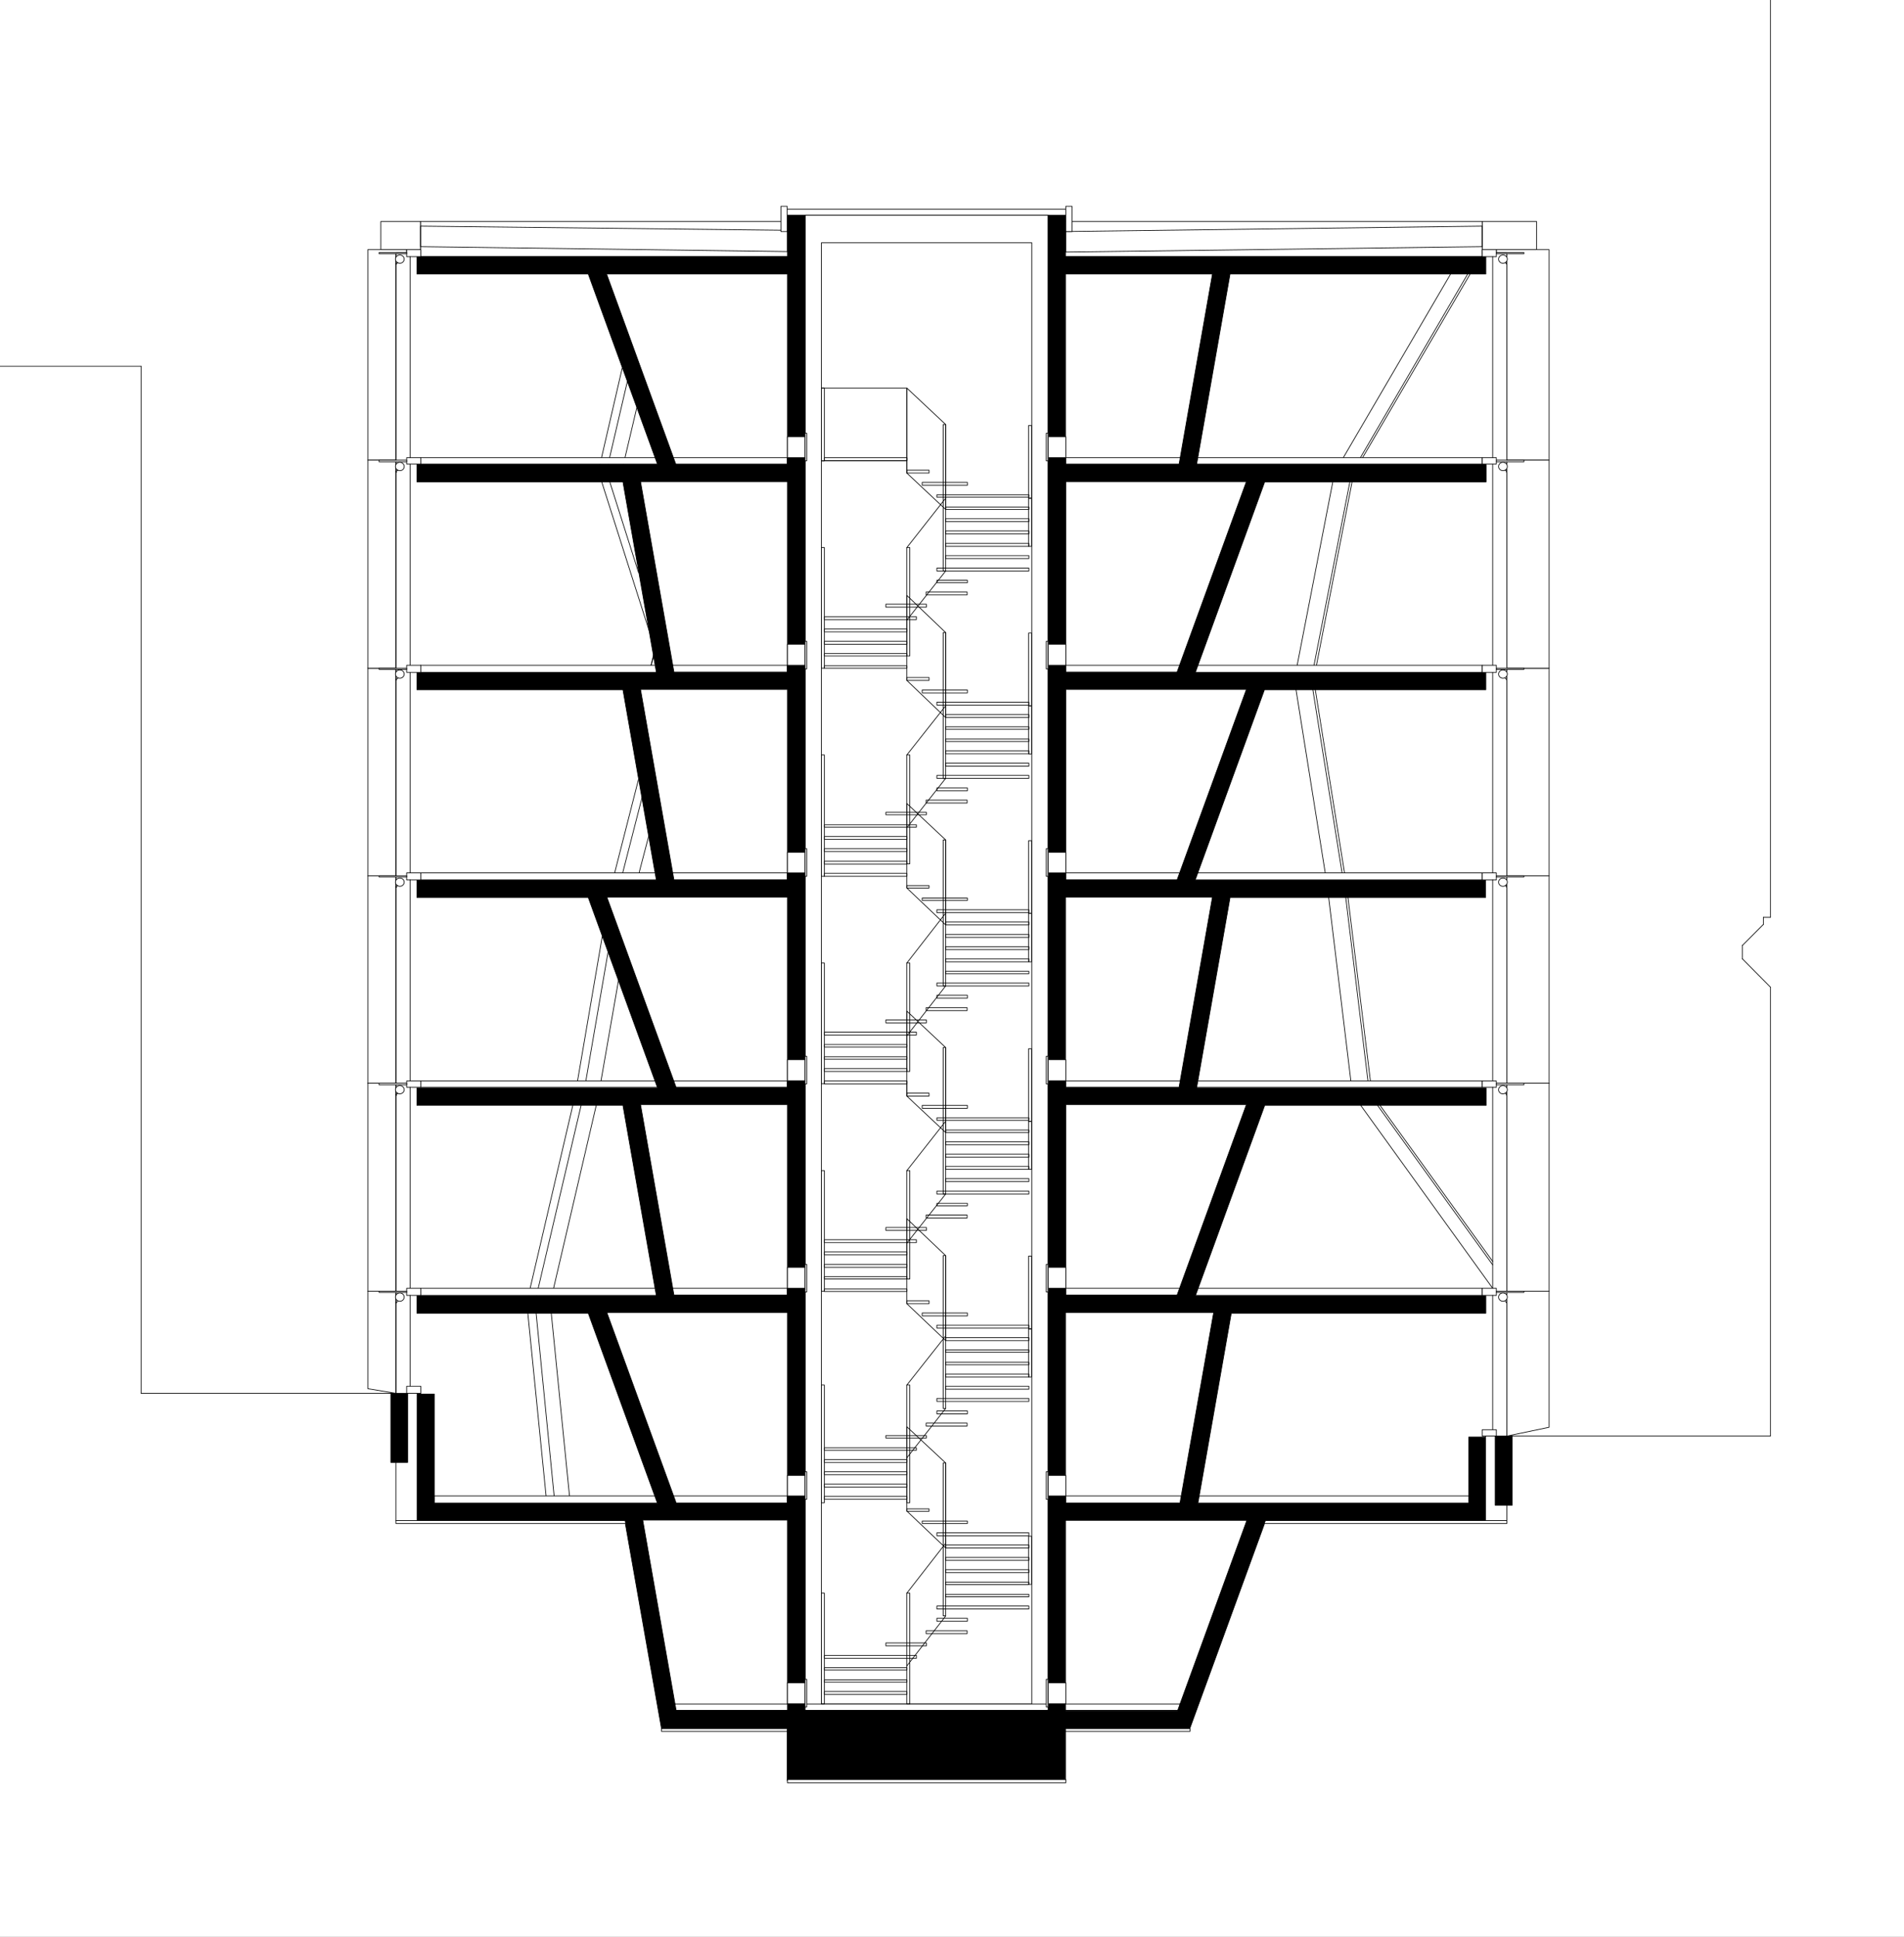 <?xml version="1.0" encoding="utf-8"?>
<!-- Generator: Adobe Illustrator 22.0.1, SVG Export Plug-In . SVG Version: 6.00 Build 0)  -->
<svg version="1.1" xmlns="http://www.w3.org/2000/svg" xmlns:xlink="http://www.w3.org/1999/xlink" x="0px" y="0px"
	 viewBox="0 0 780 793" style="enable-background:new 0 0 780 793;" xml:space="preserve">
<rect x="0" y="0" width="780" height="793" fill="#808080" stroke="none"/>
<style type="text/css">
	.st0{fill:#FFFFFF;stroke:#000000;stroke-miterlimit:10;}
	.st1{clip-path:url(#SVGID_2_);}
	.st2{clip-path:url(#SVGID_4_);}
	.st3{clip-path:url(#SVGID_6_);fill-rule:evenodd;clip-rule:evenodd;fill:#FFFFFF;}
	
		.st4{clip-path:url(#SVGID_6_);fill:none;stroke:#000000;stroke-width:0.288;stroke-linecap:round;stroke-linejoin:round;stroke-miterlimit:10;}
	.st5{clip-path:url(#SVGID_6_);fill-rule:evenodd;clip-rule:evenodd;}
</style>
<g id="Layer_2">
	<rect x="-92" y="-27" class="st0" width="908" height="837"/>
</g>
<g id="Layer_1">
	<g>
		<defs>
			<rect id="SVGID_1_" width="780" height="793"/>
		</defs>
		<clipPath id="SVGID_2_">
			<use xlink:href="#SVGID_1_"  style="overflow:visible;"/>
		</clipPath>
		<g class="st1">
			<defs>
				<rect id="SVGID_3_" width="779.5" height="793.4"/>
			</defs>
			<clipPath id="SVGID_4_">
				<use xlink:href="#SVGID_3_"  style="overflow:visible;"/>
			</clipPath>
			<g class="st2">
				<defs>
					<polyline id="SVGID_5_" points="-319,892.8 1098.5,892.8 1098.5,-99.4 -319,-99.4 -319,892.8 					"/>
				</defs>
				<clipPath id="SVGID_6_">
					<use xlink:href="#SVGID_5_"  style="overflow:visible;"/>
				</clipPath>
				<polyline class="st3" points="172.3,102.2 156,102.2 156,90.7 172.3,90.7 172.3,102.2 				"/>
				<rect x="156" y="90.7" class="st4" width="16.3" height="11.5"/>
				<polyline class="st3" points="162.2,103.4 166.6,103.4 166.6,102.2 150.7,102.2 150.7,188.4 162.2,188.4 162.2,103.4 				"/>
				<polygon class="st4" points="162.2,103.4 166.6,103.4 166.6,102.2 150.7,102.2 150.7,188.4 162.2,188.4 				"/>
				<polyline class="st3" points="150.7,358.6 162.2,358.6 162.2,443.5 150.7,443.5 150.7,358.6 				"/>
				<rect x="150.7" y="358.6" class="st4" width="11.5" height="85"/>
				<polyline class="st3" points="150.7,273.6 162.2,273.6 162.2,358.6 150.7,358.6 150.7,273.6 				"/>
				<rect x="150.7" y="273.6" class="st4" width="11.5" height="85"/>
				<polyline class="st3" points="150.7,188.4 162.2,188.4 162.2,273.6 150.7,273.6 150.7,188.4 				"/>
				<rect x="150.7" y="188.4" class="st4" width="11.5" height="85.2"/>
				<polyline class="st3" points="150.7,443.5 162.2,443.5 162.2,528.7 150.7,528.7 150.7,443.5 				"/>
				<rect x="150.7" y="443.5" class="st4" width="11.5" height="85.2"/>
				<polyline class="st3" points="150.7,528.7 162.2,528.7 162.2,570.5 150.7,568.6 150.7,528.7 				"/>
				<polygon class="st4" points="150.7,528.7 162.2,528.7 162.2,570.5 150.7,568.6 				"/>
				<polyline class="st3" points="607.2,102.2 629.5,102.2 629.5,90.7 607.2,90.7 607.2,102.2 				"/>
				<rect x="607.2" y="90.7" class="st4" width="22.3" height="11.5"/>
				<polyline class="st3" points="617.3,103.4 613,103.4 613,102.2 634.6,102.2 634.6,188.4 617.3,188.4 617.3,103.4 				"/>
				<polygon class="st4" points="617.3,103.4 613,103.4 613,102.2 634.6,102.2 634.6,188.4 617.3,188.4 				"/>
				<polyline class="st3" points="634.6,358.6 617.3,358.6 617.3,443.5 634.6,443.5 634.6,358.6 				"/>
				<rect x="617.3" y="358.6" class="st4" width="17.3" height="85"/>
				<polyline class="st3" points="634.6,273.6 617.3,273.6 617.3,358.6 634.6,358.6 634.6,273.6 				"/>
				<rect x="617.3" y="273.6" class="st4" width="17.3" height="85"/>
				<polyline class="st3" points="634.6,188.4 617.3,188.4 617.3,273.6 634.6,273.6 634.6,188.4 				"/>
				<rect x="617.3" y="188.4" class="st4" width="17.3" height="85.2"/>
				<polyline class="st3" points="634.6,443.5 617.3,443.5 617.3,528.7 634.6,528.7 634.6,443.5 				"/>
				<rect x="617.3" y="443.5" class="st4" width="17.3" height="85.2"/>
				<polyline class="st3" points="634.6,584.4 617.3,588 617.3,528.7 634.6,528.7 634.6,584.4 				"/>
				<polygon class="st4" points="634.6,584.4 617.3,588 617.3,528.7 634.6,528.7 				"/>
				<line class="st4" x1="236.6" y1="442.6" x2="246.7" y2="383.5"/>
				<line class="st4" x1="246.2" y1="442.6" x2="253.4" y2="401.3"/>
				<line class="st4" x1="266.6" y1="272.9" x2="267.8" y2="268.6"/>
				<line class="st4" x1="255.1" y1="357.4" x2="263" y2="326.6"/>
				<line class="st4" x1="240" y1="442.6" x2="249.1" y2="389.8"/>
				<line class="st4" x1="251.8" y1="357.4" x2="261.6" y2="319"/>
				<line class="st4" x1="249.1" y1="190.1" x2="257" y2="156.2"/>
				<line class="st4" x1="245.8" y1="190.1" x2="254.9" y2="150.7"/>
				<line class="st4" x1="255.4" y1="190.1" x2="260.9" y2="166.8"/>
				<line class="st4" x1="550.3" y1="187.4" x2="594.2" y2="112.3"/>
				<line class="st4" x1="611.5" y1="527.5" x2="557.3" y2="452.4"/>
				<line class="st4" x1="539.3" y1="272.4" x2="553.9" y2="197.3"/>
				<line class="st4" x1="611.5" y1="516.5" x2="565.2" y2="452.4"/>
				<line class="st4" x1="611.5" y1="517.9" x2="564.2" y2="452.4"/>
				<line class="st4" x1="538.3" y1="272.4" x2="553" y2="197.3"/>
				<line class="st4" x1="266.6" y1="272.9" x2="267.6" y2="268.6"/>
				<line class="st4" x1="267.6" y1="268.6" x2="267.6" y2="268.3"/>
				<line class="st4" x1="531.4" y1="272.4" x2="546" y2="197.3"/>
				<line class="st4" x1="216.5" y1="530.4" x2="234.7" y2="452.4"/>
				<line class="st4" x1="261.6" y1="234.5" x2="249.8" y2="197.3"/>
				<line class="st4" x1="265.9" y1="258.2" x2="246.5" y2="197.3"/>
				<line class="st4" x1="219.8" y1="530.4" x2="238.1" y2="452.4"/>
				<line class="st4" x1="227" y1="612.5" x2="219.6" y2="537.4"/>
				<line class="st4" x1="223.7" y1="612.5" x2="216.2" y2="537.4"/>
				<line class="st4" x1="226.1" y1="530.4" x2="244.3" y2="452.4"/>
				<line class="st4" x1="233.3" y1="612.5" x2="225.8" y2="537.4"/>
				<line class="st4" x1="553.4" y1="442.6" x2="544.3" y2="367.4"/>
				<line class="st4" x1="558.2" y1="187.4" x2="602.2" y2="112.3"/>
				<line class="st4" x1="561.4" y1="442.6" x2="552.2" y2="367.4"/>
				<line class="st4" x1="560.4" y1="442.6" x2="551.3" y2="367.4"/>
				<line class="st4" x1="557.3" y1="187.4" x2="601.2" y2="112.3"/>
				<line class="st4" x1="542.9" y1="357.4" x2="530.9" y2="282.2"/>
				<line class="st4" x1="550.8" y1="357.4" x2="538.8" y2="282.2"/>
				<line class="st4" x1="549.8" y1="357.4" x2="537.8" y2="282.2"/>
				<line class="st4" x1="261.8" y1="357.4" x2="265.7" y2="342.5"/>
				<rect x="172.3" y="90.7" class="st3" width="434.9" height="14.4"/>
				<rect x="172.3" y="90.7" class="st4" width="434.9" height="14.4"/>
				<rect x="329.8" y="88.1" class="st3" width="99.6" height="612.2"/>
				<rect x="329.8" y="88.1" class="st4" width="99.6" height="612.2"/>
				<rect x="336.5" y="99.4" class="st3" width="86.2" height="598.3"/>
				<rect x="336.5" y="99.4" class="st4" width="86.2" height="598.3"/>
				<polyline class="st3" points="271,707.5 487.4,707.5 487.4,709 271,709 271,707.5 				"/>
				<rect x="271" y="707.5" class="st4" width="216.5" height="1.4"/>
				<polyline class="st3" points="483.4,697.7 483.4,700.3 276.5,700.3 276.5,697.7 483.4,697.7 				"/>
				<rect x="276.5" y="697.7" class="st4" width="206.9" height="2.6"/>
				<polyline class="st3" points="601.7,612.5 436.6,612.5 436.6,615.4 601.7,615.4 601.7,612.5 				"/>
				<rect x="436.6" y="612.5" class="st4" width="165.1" height="2.9"/>
				<polyline class="st3" points="177.8,615.4 322.6,615.4 322.6,612.5 177.8,612.5 177.8,615.4 				"/>
				<rect x="177.8" y="612.5" class="st4" width="144.7" height="2.9"/>
				<rect x="329.8" y="88.1" class="st4" width="99.6" height="612.2"/>
				<rect x="386.4" y="514.1" class="st4" width="1" height="62.6"/>
				<rect x="336.5" y="224.2" class="st4" width="1.2" height="49.4"/>
				<rect x="386.4" y="259" class="st4" width="1" height="59.8"/>
				<rect x="371.5" y="224.2" class="st4" width="1.2" height="44.4"/>
				<rect x="336.5" y="309.1" class="st4" width="1.2" height="49.7"/>
				<rect x="172.3" y="442.6" class="st3" width="150.2" height="2.6"/>
				<rect x="172.3" y="442.6" class="st4" width="150.2" height="2.6"/>
				<polyline class="st3" points="436.6,442.6 607.2,442.6 607.2,445.2 436.6,445.2 436.6,442.6 				"/>
				<rect x="436.6" y="442.6" class="st4" width="170.6" height="2.6"/>
				<rect x="172.3" y="357.4" class="st3" width="150.2" height="2.9"/>
				<rect x="172.3" y="357.4" class="st4" width="150.2" height="2.9"/>
				<polyline class="st3" points="436.6,357.4 607.2,357.4 607.2,360.2 436.6,360.2 436.6,357.4 				"/>
				<rect x="436.6" y="357.4" class="st4" width="170.6" height="2.9"/>
				<rect x="172.3" y="272.4" class="st3" width="150.2" height="2.9"/>
				<rect x="172.3" y="272.4" class="st4" width="150.2" height="2.9"/>
				<polyline class="st3" points="436.6,275.3 607.2,275.3 607.2,272.4 436.6,272.4 436.6,275.3 				"/>
				<rect x="436.6" y="272.4" class="st4" width="170.6" height="2.9"/>
				<rect x="172.3" y="187.4" class="st3" width="150.2" height="2.6"/>
				<rect x="172.3" y="187.4" class="st4" width="150.2" height="2.6"/>
				<polyline class="st3" points="436.6,187.4 607.2,187.4 607.2,190.1 436.6,190.1 436.6,187.4 				"/>
				<rect x="436.6" y="187.4" class="st4" width="170.6" height="2.6"/>
				<rect x="172.3" y="527.5" class="st3" width="150.2" height="2.9"/>
				<rect x="172.3" y="527.5" class="st4" width="150.2" height="2.9"/>
				<polyline class="st3" points="436.6,530.4 607.2,530.4 607.2,527.5 436.6,527.5 436.6,530.4 				"/>
				<rect x="436.6" y="527.5" class="st4" width="170.6" height="2.9"/>
				<polygon class="st4" points="436.6,94.8 436.6,103.2 607.2,101 607.2,92.6 				"/>
				<path class="st5" d="M322.6,530.3v-78h-60.2l13.7,78H322.6 M322.6,445.3v-78h-74l28.4,78H322.6 M322.6,360.3v-78h-60.2l13.7,78
					H322.6 M322.6,275.2v-78h-60.2l13.7,78H322.6 M482.2,275.2l28.4-78h-74v78H482.2 M482.2,360.3l28.4-78h-74v78H482.2 M483,445.3
					l13.7-78h-60.2v78H483 M482.2,530.3l28.4-78h-74v78H482.2 M436.5,622.5v78h45.9l28.4-78H436.5 M322.6,700.4v-78h-59.3l13.7,78
					H322.6 M322.6,615.4v-78h-74l28.4,78H322.6 M497.2,537.4h-60.7v78h46.9L497.2,537.4 M248.5,112.2l28.4,78h45.7v-78H248.5
					 M436.5,190.2H483l13.7-78h-60.2V190.2 M329.6,700.4h99.8V88.1h7.1v17h172.2v7.1H503.9l-13.7,78h118.6v7.1h-90.7l-28.4,78h119
					v7.1h-90.7l-28.4,78h119v7.1H503.9l-13.7,78h118.6v7.1h-90.7l-28.4,78h119v7.1H504.4l-13.7,78h111v-27.3h7.1v34.4h-90.4l-31,85
					h-50.9v21.3h-114v-21.3H271l-15-85h-85.2v-52h7.1v44.9h91.5l-28.4-78h-70.2v-7.1h98.1l-13.7-78h-84.4v-7.1h98.6l-28.4-78h-70.2
					v-7.1h98.1l-13.7-78h-84.4v-7.1h98.1l-13.7-78h-84.4v-7.1h98.6l-28.4-78h-70.2v-7.1h151.8v-17h7.1V700.4"/>
				<path class="st4" d="M322.6,530.3v-78h-60.2l13.7,78H322.6 M322.6,445.3v-78h-74l28.4,78H322.6 M322.6,360.3v-78h-60.2l13.7,78
					H322.6 M322.6,275.2v-78h-60.2l13.7,78H322.6 M482.2,275.2l28.4-78h-74v78H482.2 M482.2,360.3l28.4-78h-74v78H482.2 M483,445.3
					l13.7-78h-60.2v78H483 M482.2,530.3l28.4-78h-74v78H482.2 M436.5,622.5v78h45.9l28.4-78H436.5 M322.6,700.4v-78h-59.3l13.7,78
					H322.6 M322.6,615.4v-78h-74l28.4,78H322.6 M497.2,537.4h-60.7v78h46.9L497.2,537.4 M248.5,112.2l28.4,78h45.7v-78H248.5
					 M436.5,190.2H483l13.7-78h-60.2V190.2 M329.6,700.4h99.8V88.1h7.1v17h172.2v7.1H503.9l-13.7,78h118.6v7.1h-90.7l-28.4,78h119
					v7.1h-90.7l-28.4,78h119v7.1H503.9l-13.7,78h118.6v7.1h-90.7l-28.4,78h119v7.1H504.4l-13.7,78h111v-27.3h7.1v34.4h-90.4l-31,85
					h-50.9v21.3h-114v-21.3H271l-15-85h-85.2v-52h7.1v44.9h91.5l-28.4-78h-70.2v-7.1h98.1l-13.7-78h-84.4v-7.1h98.6l-28.4-78h-70.2
					v-7.1h98.1l-13.7-78h-84.4v-7.1h98.1l-13.7-78h-84.4v-7.1h98.6l-28.4-78h-70.2v-7.1h151.8v-17h7.1V700.4"/>
				<polygon class="st4" points="322.6,103 322.6,94.3 172.3,92.6 172.3,101 				"/>
				<line class="st4" x1="619.4" y1="588" x2="725.3" y2="588"/>
				<line class="st4" x1="57.8" y1="570.5" x2="160.1" y2="570.5"/>
				<rect x="322.6" y="263.8" class="st3" width="7.2" height="8.6"/>
				<rect x="322.6" y="263.8" class="st4" width="7.2" height="8.6"/>
				<polyline class="st3" points="329.8,273.8 329.8,262.6 330.5,262.6 330.5,273.8 329.8,273.8 				"/>
				<rect x="329.8" y="262.6" class="st4" width="0.7" height="11.3"/>
				<rect x="429.4" y="263.8" class="st3" width="7.2" height="8.6"/>
				<rect x="429.4" y="263.8" class="st4" width="7.2" height="8.6"/>
				<polyline class="st3" points="429.4,273.8 429.4,262.6 428.6,262.6 428.6,273.8 429.4,273.8 				"/>
				<rect x="428.6" y="262.6" class="st4" width="0.7" height="11.3"/>
				<line class="st4" x1="57.8" y1="150" x2="57.8" y2="570.5"/>
				<line class="st4" x1="57.8" y1="150" x2="-370.8" y2="150"/>
				<line class="st4" x1="725.3" y1="404.2" x2="713.8" y2="392.6"/>
				<line class="st4" x1="713.8" y1="392.6" x2="713.8" y2="387.1"/>
				<line class="st4" x1="713.8" y1="387.1" x2="722.4" y2="378.5"/>
				<line class="st4" x1="722.4" y1="378.5" x2="722.4" y2="375.6"/>
				<line class="st4" x1="722.4" y1="375.6" x2="725.3" y2="375.6"/>
				<line class="st4" x1="725.3" y1="404.2" x2="725.3" y2="588"/>
				<line class="st4" x1="725.3" y1="-159.4" x2="725.3" y2="375.6"/>
				<line class="st4" x1="162.2" y1="273.6" x2="162.2" y2="189.1"/>
				<rect x="166.6" y="187.4" class="st3" width="5.8" height="2.6"/>
				<rect x="166.6" y="187.4" class="st4" width="5.8" height="2.6"/>
				<path class="st3" d="M165.6,191c0-0.9-0.8-1.7-1.8-1.7c-1,0-1.8,0.8-1.8,1.7c0,0.9,0.8,1.7,1.8,1.7
					C164.8,192.7,165.6,192,165.6,191"/>
				<path class="st4" d="M165.6,191c0-0.9-0.8-1.7-1.8-1.7c-1,0-1.8,0.8-1.8,1.7c0,0.9,0.8,1.7,1.8,1.7
					C164.8,192.7,165.6,192,165.6,191"/>
				<rect x="155.3" y="188.4" class="st3" width="11.3" height="0.7"/>
				<rect x="155.3" y="188.4" class="st4" width="11.3" height="0.7"/>
				<line class="st4" x1="168" y1="190.1" x2="168" y2="272.4"/>
				<path class="st3" d="M162.5,193.2c0-0.1-0.1-0.2-0.1-0.2c-0.1,0-0.1,0.1-0.1,0.2s0.1,0.2,0.1,0.2
					C162.4,193.4,162.5,193.3,162.5,193.2"/>
				<path class="st4" d="M162.5,193.2c0-0.1-0.1-0.2-0.1-0.2c-0.1,0-0.1,0.1-0.1,0.2s0.1,0.2,0.1,0.2
					C162.4,193.4,162.5,193.3,162.5,193.2"/>
				<line class="st4" x1="162.2" y1="193" x2="163" y2="192.5"/>
				<line class="st4" x1="162.2" y1="188.4" x2="162.2" y2="103.9"/>
				<rect x="166.6" y="102.2" class="st3" width="5.8" height="2.9"/>
				<rect x="166.6" y="102.2" class="st4" width="5.8" height="2.9"/>
				<path class="st3" d="M165.6,106.1c0-0.9-0.8-1.7-1.8-1.7c-1,0-1.8,0.8-1.8,1.7c0,0.9,0.8,1.7,1.8,1.7
					C164.8,107.8,165.6,107,165.6,106.1"/>
				<path class="st4" d="M165.6,106.1c0-0.9-0.8-1.7-1.8-1.7c-1,0-1.8,0.8-1.8,1.7c0,0.9,0.8,1.7,1.8,1.7
					C164.8,107.8,165.6,107,165.6,106.1"/>
				<rect x="155.3" y="103.4" class="st3" width="11.3" height="0.5"/>
				<rect x="155.3" y="103.4" class="st4" width="11.3" height="0.5"/>
				<line class="st4" x1="168" y1="105.1" x2="168" y2="187.4"/>
				<path class="st3" d="M162.5,108.1c0-0.1-0.1-0.1-0.1-0.1c-0.1,0-0.1,0.1-0.1,0.1s0.1,0.1,0.1,0.1
					C162.4,108.2,162.5,108.2,162.5,108.1"/>
				<path class="st4" d="M162.5,108.1c0-0.1-0.1-0.1-0.1-0.1c-0.1,0-0.1,0.1-0.1,0.1s0.1,0.1,0.1,0.1
					C162.4,108.2,162.5,108.2,162.5,108.1"/>
				<line class="st4" x1="162.2" y1="108" x2="163" y2="107.5"/>
				<line class="st4" x1="162.2" y1="358.6" x2="162.2" y2="274.1"/>
				<rect x="166.6" y="272.4" class="st3" width="5.8" height="2.9"/>
				<rect x="166.6" y="272.4" class="st4" width="5.8" height="2.9"/>
				<path class="st3" d="M165.6,276c0-0.9-0.8-1.7-1.8-1.7c-1,0-1.8,0.8-1.8,1.7s0.8,1.7,1.8,1.7C164.8,277.7,165.6,276.9,165.6,276
					"/>
				<path class="st4" d="M165.6,276c0-0.9-0.8-1.7-1.8-1.7c-1,0-1.8,0.8-1.8,1.7s0.8,1.7,1.8,1.7C164.8,277.7,165.6,276.9,165.6,276
					"/>
				<rect x="155.3" y="273.6" class="st3" width="11.3" height="0.5"/>
				<rect x="155.3" y="273.6" class="st4" width="11.3" height="0.5"/>
				<line class="st4" x1="168" y1="275.3" x2="168" y2="357.4"/>
				<path class="st3" d="M162.5,278.3c0-0.1-0.1-0.1-0.1-0.1c-0.1,0-0.1,0.1-0.1,0.1c0,0.1,0.1,0.1,0.1,0.1
					C162.4,278.4,162.5,278.3,162.5,278.3"/>
				<path class="st4" d="M162.5,278.3c0-0.1-0.1-0.1-0.1-0.1c-0.1,0-0.1,0.1-0.1,0.1c0,0.1,0.1,0.1,0.1,0.1
					C162.4,278.4,162.5,278.3,162.5,278.3"/>
				<line class="st4" x1="162.2" y1="278.2" x2="163" y2="277.7"/>
				<line class="st4" x1="162.2" y1="443.5" x2="162.2" y2="359"/>
				<rect x="166.6" y="357.4" class="st3" width="5.8" height="2.9"/>
				<rect x="166.6" y="357.4" class="st4" width="5.8" height="2.9"/>
				<path class="st3" d="M165.6,361.2c0-0.9-0.8-1.7-1.8-1.7c-1,0-1.8,0.8-1.8,1.7c0,0.9,0.8,1.7,1.8,1.7
					C164.8,362.9,165.6,362.1,165.6,361.2"/>
				<path class="st4" d="M165.6,361.2c0-0.9-0.8-1.7-1.8-1.7c-1,0-1.8,0.8-1.8,1.7c0,0.9,0.8,1.7,1.8,1.7
					C164.8,362.9,165.6,362.1,165.6,361.2"/>
				<rect x="155.3" y="358.6" class="st3" width="11.3" height="0.5"/>
				<rect x="155.3" y="358.6" class="st4" width="11.3" height="0.5"/>
				<line class="st4" x1="168" y1="360.2" x2="168" y2="442.6"/>
				<path class="st3" d="M162.5,363.2c0-0.1-0.1-0.1-0.1-0.1c-0.1,0-0.1,0.1-0.1,0.1c0,0.1,0.1,0.1,0.1,0.1
					C162.4,363.4,162.5,363.3,162.5,363.2"/>
				<path class="st4" d="M162.5,363.2c0-0.1-0.1-0.1-0.1-0.1c-0.1,0-0.1,0.1-0.1,0.1c0,0.1,0.1,0.1,0.1,0.1
					C162.4,363.4,162.5,363.3,162.5,363.2"/>
				<line class="st4" x1="162.2" y1="363.1" x2="163" y2="362.6"/>
				<line class="st4" x1="162.2" y1="528.7" x2="162.2" y2="444.2"/>
				<rect x="166.6" y="442.6" class="st3" width="5.8" height="2.6"/>
				<rect x="166.6" y="442.6" class="st4" width="5.8" height="2.6"/>
				<path class="st3" d="M165.6,446.2c0-0.9-0.8-1.7-1.8-1.7c-1,0-1.8,0.8-1.8,1.7c0,0.9,0.8,1.7,1.8,1.7
					C164.8,447.8,165.6,447.1,165.6,446.2"/>
				<path class="st4" d="M165.6,446.2c0-0.9-0.8-1.7-1.8-1.7c-1,0-1.8,0.8-1.8,1.7c0,0.9,0.8,1.7,1.8,1.7
					C164.8,447.8,165.6,447.1,165.6,446.2"/>
				<rect x="155.3" y="443.5" class="st3" width="11.3" height="0.7"/>
				<rect x="155.3" y="443.5" class="st4" width="11.3" height="0.7"/>
				<line class="st4" x1="168" y1="445.2" x2="168" y2="527.5"/>
				<path class="st3" d="M162.5,448.3c0-0.1-0.1-0.2-0.1-0.2c-0.1,0-0.1,0.1-0.1,0.2c0,0.1,0.1,0.2,0.1,0.2
					C162.4,448.6,162.5,448.5,162.5,448.3"/>
				<path class="st4" d="M162.5,448.3c0-0.1-0.1-0.2-0.1-0.2c-0.1,0-0.1,0.1-0.1,0.2c0,0.1,0.1,0.2,0.1,0.2
					C162.4,448.6,162.5,448.5,162.5,448.3"/>
				<line class="st4" x1="162.2" y1="448.1" x2="163" y2="447.6"/>
				<line class="st4" x1="162.2" y1="570.5" x2="162.2" y2="529.2"/>
				<rect x="166.6" y="527.5" class="st3" width="5.8" height="2.9"/>
				<rect x="166.6" y="527.5" class="st4" width="5.8" height="2.9"/>
				<path class="st3" d="M165.6,531.1c0-0.9-0.8-1.7-1.8-1.7c-1,0-1.8,0.8-1.8,1.7s0.8,1.7,1.8,1.7
					C164.8,532.8,165.6,532,165.6,531.1"/>
				<path class="st4" d="M165.6,531.1c0-0.9-0.8-1.7-1.8-1.7c-1,0-1.8,0.8-1.8,1.7s0.8,1.7,1.8,1.7
					C164.8,532.8,165.6,532,165.6,531.1"/>
				<rect x="155.3" y="528.7" class="st3" width="11.3" height="0.5"/>
				<rect x="155.3" y="528.7" class="st4" width="11.3" height="0.5"/>
				<line class="st4" x1="168" y1="530.4" x2="168" y2="567.6"/>
				<path class="st3" d="M162.5,533.4c0-0.1-0.1-0.1-0.1-0.1c-0.1,0-0.1,0.1-0.1,0.1c0,0.1,0.1,0.1,0.1,0.1
					C162.4,533.5,162.5,533.5,162.5,533.4"/>
				<path class="st4" d="M162.5,533.4c0-0.1-0.1-0.1-0.1-0.1c-0.1,0-0.1,0.1-0.1,0.1c0,0.1,0.1,0.1,0.1,0.1
					C162.4,533.5,162.5,533.5,162.5,533.4"/>
				<line class="st4" x1="162.2" y1="533.3" x2="163" y2="532.8"/>
				<rect x="166.6" y="567.6" class="st3" width="5.8" height="2.9"/>
				<rect x="166.6" y="567.6" class="st4" width="5.8" height="2.9"/>
				<polyline class="st5" points="167,598.8 160.1,598.8 160.1,570.5 167,570.5 167,598.8 				"/>
				<rect x="160.1" y="570.5" class="st4" width="7" height="28.3"/>
				<rect x="322.6" y="349" class="st3" width="7.2" height="8.4"/>
				<rect x="322.6" y="349" class="st4" width="7.2" height="8.4"/>
				<polyline class="st3" points="329.8,358.8 329.8,347.5 330.5,347.5 330.5,358.8 329.8,358.8 				"/>
				<rect x="329.8" y="347.5" class="st4" width="0.7" height="11.3"/>
				<rect x="429.4" y="349" class="st3" width="7.2" height="8.4"/>
				<rect x="429.4" y="349" class="st4" width="7.2" height="8.4"/>
				<polyline class="st3" points="429.4,358.8 429.4,347.5 428.6,347.5 428.6,358.8 429.4,358.8 				"/>
				<rect x="428.6" y="347.5" class="st4" width="0.7" height="11.3"/>
				<rect x="322.6" y="433.9" class="st3" width="7.2" height="8.6"/>
				<rect x="322.6" y="433.9" class="st4" width="7.2" height="8.6"/>
				<polyline class="st3" points="329.8,443.8 329.8,432.5 330.5,432.5 330.5,443.8 329.8,443.8 				"/>
				<rect x="329.8" y="432.5" class="st4" width="0.7" height="11.3"/>
				<rect x="429.4" y="433.9" class="st3" width="7.2" height="8.6"/>
				<rect x="429.4" y="433.9" class="st4" width="7.2" height="8.6"/>
				<polyline class="st3" points="429.4,443.8 429.4,432.5 428.6,432.5 428.6,443.8 429.4,443.8 				"/>
				<rect x="428.6" y="432.5" class="st4" width="0.7" height="11.3"/>
				<rect x="322.6" y="518.9" class="st3" width="7.2" height="8.6"/>
				<rect x="322.6" y="518.9" class="st4" width="7.2" height="8.6"/>
				<polyline class="st3" points="329.8,529 329.8,517.7 330.5,517.7 330.5,529 329.8,529 				"/>
				<rect x="329.8" y="517.7" class="st4" width="0.7" height="11.3"/>
				<rect x="429.4" y="518.9" class="st3" width="7.2" height="8.6"/>
				<rect x="429.4" y="518.9" class="st4" width="7.2" height="8.6"/>
				<polyline class="st3" points="429.4,529 429.4,517.7 428.6,517.7 428.6,529 429.4,529 				"/>
				<rect x="428.6" y="517.7" class="st4" width="0.7" height="11.3"/>
				<polyline class="st3" points="170.9,622.6 170.9,570.5 167,570.5 167,598.8 162.2,598.8 162.2,622.6 170.9,622.6 				"/>
				<polygon class="st4" points="170.9,622.6 170.9,570.5 167,570.5 167,598.8 162.2,598.8 162.2,622.6 				"/>
				<polyline class="st3" points="256.3,623.8 256.1,622.6 162.2,622.6 162.2,623.8 256.3,623.8 				"/>
				<polygon class="st4" points="256.3,623.8 256.1,622.6 162.2,622.6 162.2,623.8 				"/>
				<polyline class="st3" points="617.3,623.8 617.3,622.6 518.4,622.6 517.9,623.8 617.3,623.8 				"/>
				<polygon class="st4" points="617.3,623.8 617.3,622.6 518.4,622.6 517.9,623.8 				"/>
				<line class="st4" x1="617.3" y1="273.6" x2="617.3" y2="189.1"/>
				<rect x="607.2" y="187.4" class="st3" width="5.8" height="2.6"/>
				<rect x="607.2" y="187.4" class="st4" width="5.8" height="2.6"/>
				<path class="st3" d="M617.5,191c0-0.9-0.8-1.7-1.8-1.7c-1,0-1.8,0.8-1.8,1.7c0,0.9,0.8,1.7,1.8,1.7
					C616.7,192.7,617.5,192,617.5,191"/>
				<path class="st4" d="M617.5,191c0-0.9-0.8-1.7-1.8-1.7c-1,0-1.8,0.8-1.8,1.7c0,0.9,0.8,1.7,1.8,1.7
					C616.7,192.7,617.5,192,617.5,191"/>
				<rect x="613" y="188.4" class="st3" width="11.3" height="0.7"/>
				<rect x="613" y="188.4" class="st4" width="11.3" height="0.7"/>
				<line class="st4" x1="611.5" y1="190.1" x2="611.5" y2="272.4"/>
				<path class="st3" d="M617.3,193.2c0-0.1-0.1-0.2-0.1-0.2s-0.1,0.1-0.1,0.2s0.1,0.2,0.1,0.2S617.3,193.3,617.3,193.2"/>
				<path class="st4" d="M617.3,193.2c0-0.1-0.1-0.2-0.1-0.2s-0.1,0.1-0.1,0.2s0.1,0.2,0.1,0.2S617.3,193.3,617.3,193.2"/>
				<line class="st4" x1="617.3" y1="193" x2="616.6" y2="192.5"/>
				<line class="st4" x1="617.3" y1="188.4" x2="617.3" y2="103.9"/>
				<rect x="607.2" y="102.2" class="st3" width="5.8" height="2.9"/>
				<rect x="607.2" y="102.2" class="st4" width="5.8" height="2.9"/>
				<path class="st3" d="M617.5,106.1c0-0.9-0.8-1.7-1.8-1.7c-1,0-1.8,0.8-1.8,1.7c0,0.9,0.8,1.7,1.8,1.7
					C616.7,107.8,617.5,107,617.5,106.1"/>
				<path class="st4" d="M617.5,106.1c0-0.9-0.8-1.7-1.8-1.7c-1,0-1.8,0.8-1.8,1.7c0,0.9,0.8,1.7,1.8,1.7
					C616.7,107.8,617.5,107,617.5,106.1"/>
				<rect x="613" y="103.4" class="st3" width="11.3" height="0.5"/>
				<rect x="613" y="103.4" class="st4" width="11.3" height="0.5"/>
				<line class="st4" x1="611.5" y1="105.1" x2="611.5" y2="187.4"/>
				<path class="st3" d="M617.3,108.1c0-0.1-0.1-0.1-0.1-0.1s-0.1,0.1-0.1,0.1s0.1,0.1,0.1,0.1S617.3,108.2,617.3,108.1"/>
				<path class="st4" d="M617.3,108.1c0-0.1-0.1-0.1-0.1-0.1s-0.1,0.1-0.1,0.1s0.1,0.1,0.1,0.1S617.3,108.2,617.3,108.1"/>
				<line class="st4" x1="617.3" y1="108" x2="616.6" y2="107.5"/>
				<line class="st4" x1="617.3" y1="358.6" x2="617.3" y2="274.1"/>
				<rect x="607.2" y="272.4" class="st3" width="5.8" height="2.9"/>
				<rect x="607.2" y="272.4" class="st4" width="5.8" height="2.9"/>
				<path class="st3" d="M617.5,276c0-0.9-0.8-1.7-1.8-1.7c-1,0-1.8,0.8-1.8,1.7s0.8,1.7,1.8,1.7C616.7,277.7,617.5,276.9,617.5,276
					"/>
				<path class="st4" d="M617.5,276c0-0.9-0.8-1.7-1.8-1.7c-1,0-1.8,0.8-1.8,1.7s0.8,1.7,1.8,1.7C616.7,277.7,617.5,276.9,617.5,276
					"/>
				<rect x="613" y="273.6" class="st3" width="11.3" height="0.5"/>
				<rect x="613" y="273.6" class="st4" width="11.3" height="0.5"/>
				<line class="st4" x1="611.5" y1="275.3" x2="611.5" y2="357.4"/>
				<path class="st3" d="M617.3,278.3c0-0.1-0.1-0.1-0.1-0.1s-0.1,0.1-0.1,0.1c0,0.1,0.1,0.1,0.1,0.1S617.3,278.3,617.3,278.3"/>
				<path class="st4" d="M617.3,278.3c0-0.1-0.1-0.1-0.1-0.1s-0.1,0.1-0.1,0.1c0,0.1,0.1,0.1,0.1,0.1S617.3,278.3,617.3,278.3"/>
				<line class="st4" x1="617.3" y1="278.2" x2="616.6" y2="277.7"/>
				<line class="st4" x1="617.3" y1="443.5" x2="617.3" y2="359"/>
				<rect x="607.2" y="357.4" class="st3" width="5.8" height="2.9"/>
				<rect x="607.2" y="357.4" class="st4" width="5.8" height="2.9"/>
				<path class="st3" d="M617.5,361.2c0-0.9-0.8-1.7-1.8-1.7c-1,0-1.8,0.8-1.8,1.7c0,0.9,0.8,1.7,1.8,1.7
					C616.7,362.9,617.5,362.1,617.5,361.2"/>
				<path class="st4" d="M617.5,361.2c0-0.9-0.8-1.7-1.8-1.7c-1,0-1.8,0.8-1.8,1.7c0,0.9,0.8,1.7,1.8,1.7
					C616.7,362.9,617.5,362.1,617.5,361.2"/>
				<rect x="613" y="358.6" class="st3" width="11.3" height="0.5"/>
				<rect x="613" y="358.6" class="st4" width="11.3" height="0.5"/>
				<line class="st4" x1="611.5" y1="360.2" x2="611.5" y2="442.6"/>
				<path class="st3" d="M617.3,363.2c0-0.1-0.1-0.1-0.1-0.1s-0.1,0.1-0.1,0.1c0,0.1,0.1,0.1,0.1,0.1S617.3,363.3,617.3,363.2"/>
				<path class="st4" d="M617.3,363.2c0-0.1-0.1-0.1-0.1-0.1s-0.1,0.1-0.1,0.1c0,0.1,0.1,0.1,0.1,0.1S617.3,363.3,617.3,363.2"/>
				<line class="st4" x1="617.3" y1="363.1" x2="616.6" y2="362.6"/>
				<line class="st4" x1="617.3" y1="528.7" x2="617.3" y2="444.2"/>
				<rect x="607.2" y="442.6" class="st3" width="5.8" height="2.6"/>
				<rect x="607.2" y="442.6" class="st4" width="5.8" height="2.6"/>
				<path class="st3" d="M617.5,446.2c0-0.9-0.8-1.7-1.8-1.7c-1,0-1.8,0.8-1.8,1.7c0,0.9,0.8,1.7,1.8,1.7
					C616.7,447.8,617.5,447.1,617.5,446.2"/>
				<path class="st4" d="M617.5,446.2c0-0.9-0.8-1.7-1.8-1.7c-1,0-1.8,0.8-1.8,1.7c0,0.9,0.8,1.7,1.8,1.7
					C616.7,447.8,617.5,447.1,617.5,446.2"/>
				<rect x="613" y="443.5" class="st3" width="11.3" height="0.7"/>
				<rect x="613" y="443.5" class="st4" width="11.3" height="0.7"/>
				<line class="st4" x1="611.5" y1="445.2" x2="611.5" y2="527.5"/>
				<path class="st3" d="M617.3,448.3c0-0.1-0.1-0.2-0.1-0.2s-0.1,0.1-0.1,0.2c0,0.1,0.1,0.2,0.1,0.2S617.3,448.5,617.3,448.3"/>
				<path class="st4" d="M617.3,448.3c0-0.1-0.1-0.2-0.1-0.2s-0.1,0.1-0.1,0.2c0,0.1,0.1,0.2,0.1,0.2S617.3,448.5,617.3,448.3"/>
				<line class="st4" x1="617.3" y1="448.1" x2="616.6" y2="447.6"/>
				<line class="st4" x1="617.3" y1="588" x2="617.3" y2="529.2"/>
				<rect x="607.2" y="527.5" class="st3" width="5.8" height="2.9"/>
				<rect x="607.2" y="527.5" class="st4" width="5.8" height="2.9"/>
				<path class="st3" d="M617.5,531.1c0-0.9-0.8-1.7-1.8-1.7c-1,0-1.8,0.8-1.8,1.7s0.8,1.7,1.8,1.7
					C616.7,532.8,617.5,532,617.5,531.1"/>
				<path class="st4" d="M617.5,531.1c0-0.9-0.8-1.7-1.8-1.7c-1,0-1.8,0.8-1.8,1.7s0.8,1.7,1.8,1.7
					C616.7,532.8,617.5,532,617.5,531.1"/>
				<rect x="613" y="528.7" class="st3" width="11.3" height="0.5"/>
				<rect x="613" y="528.7" class="st4" width="11.3" height="0.5"/>
				<line class="st4" x1="611.5" y1="530.4" x2="611.5" y2="585.4"/>
				<path class="st3" d="M617.3,533.4c0-0.1-0.1-0.1-0.1-0.1s-0.1,0.1-0.1,0.1c0,0.1,0.1,0.1,0.1,0.1S617.3,533.5,617.3,533.4"/>
				<path class="st4" d="M617.3,533.4c0-0.1-0.1-0.1-0.1-0.1s-0.1,0.1-0.1,0.1c0,0.1,0.1,0.1,0.1,0.1S617.3,533.5,617.3,533.4"/>
				<line class="st4" x1="617.3" y1="533.3" x2="616.6" y2="532.8"/>
				<rect x="607.2" y="585.4" class="st3" width="5.8" height="2.6"/>
				<rect x="607.2" y="585.4" class="st4" width="5.8" height="2.6"/>
				<polyline class="st5" points="612.5,616.3 619.4,616.3 619.4,588 612.5,588 612.5,616.3 				"/>
				<rect x="612.5" y="588" class="st4" width="7" height="28.3"/>
				<rect x="319.9" y="84.5" class="st3" width="2.6" height="10.3"/>
				<rect x="319.9" y="84.5" class="st4" width="2.6" height="10.3"/>
				<line class="st4" x1="436.6" y1="85.7" x2="322.6" y2="85.7"/>
				<rect x="436.6" y="84.5" class="st3" width="2.6" height="10.3"/>
				<rect x="436.6" y="84.5" class="st4" width="2.6" height="10.3"/>
				<polyline class="st3" points="617.3,622.6 617.3,616.3 612.5,616.3 612.5,588 608.6,588 608.6,622.6 617.3,622.6 				"/>
				<polygon class="st4" points="617.3,622.6 617.3,616.3 612.5,616.3 612.5,588 608.6,588 608.6,622.6 				"/>
				<rect x="337.7" y="272.6" class="st4" width="33.8" height="1"/>
				<rect x="383.8" y="287.5" class="st4" width="37.7" height="1.2"/>
				<rect x="387.4" y="292.6" class="st4" width="34.1" height="1.2"/>
				<rect x="387.4" y="297.6" class="st4" width="34.1" height="1"/>
				<rect x="387.4" y="302.6" class="st4" width="34.1" height="1"/>
				<rect x="387.4" y="307.4" class="st4" width="34.1" height="1.2"/>
				<rect x="387.4" y="312.5" class="st4" width="34.1" height="1.2"/>
				<rect x="383.8" y="317.5" class="st4" width="37.7" height="1.2"/>
				<rect x="383.8" y="322.6" class="st4" width="12.5" height="1.2"/>
				<rect x="379.4" y="327.6" class="st4" width="16.8" height="1.2"/>
				<rect x="362.9" y="332.6" class="st4" width="16.6" height="1"/>
				<rect x="337.7" y="337.7" class="st4" width="37.7" height="1"/>
				<rect x="337.7" y="342.5" class="st4" width="33.8" height="1.2"/>
				<rect x="337.7" y="347.5" class="st4" width="33.8" height="1.2"/>
				<rect x="337.7" y="352.6" class="st4" width="33.8" height="1.2"/>
				<rect x="337.7" y="187.4" class="st4" width="33.8" height="1.2"/>
				<rect x="383.8" y="202.6" class="st4" width="37.7" height="1"/>
				<rect x="387.4" y="207.6" class="st4" width="34.1" height="1"/>
				<rect x="387.4" y="212.4" class="st4" width="34.1" height="1.2"/>
				<rect x="387.4" y="217.4" class="st4" width="34.1" height="1.2"/>
				<rect x="387.4" y="222.5" class="st4" width="34.1" height="1.2"/>
				<rect x="387.4" y="227.5" class="st4" width="34.1" height="1.2"/>
				<rect x="383.8" y="232.6" class="st4" width="37.7" height="1.2"/>
				<rect x="383.8" y="237.6" class="st4" width="12.5" height="1"/>
				<rect x="379.4" y="242.4" class="st4" width="16.8" height="1.2"/>
				<rect x="362.9" y="247.4" class="st4" width="16.6" height="1.2"/>
				<rect x="337.7" y="252.5" class="st4" width="37.7" height="1.2"/>
				<rect x="337.7" y="257.5" class="st4" width="33.8" height="1.2"/>
				<rect x="337.7" y="262.6" class="st4" width="33.8" height="1.2"/>
				<rect x="337.7" y="267.6" class="st4" width="33.8" height="1"/>
				<rect x="371.5" y="192.5" class="st4" width="9.1" height="1.2"/>
				<rect x="377.8" y="197.5" class="st4" width="18.5" height="1.2"/>
				<rect x="337.7" y="357.6" class="st4" width="33.8" height="1.2"/>
				<rect x="383.8" y="372.5" class="st4" width="37.7" height="1.2"/>
				<rect x="387.4" y="377.5" class="st4" width="34.1" height="1.2"/>
				<rect x="387.4" y="382.6" class="st4" width="34.1" height="1.2"/>
				<rect x="387.4" y="387.6" class="st4" width="34.1" height="1.2"/>
				<rect x="387.4" y="392.6" class="st4" width="34.1" height="1.2"/>
				<rect x="387.4" y="397.7" class="st4" width="34.1" height="1"/>
				<rect x="383.8" y="402.5" class="st4" width="37.7" height="1.2"/>
				<rect x="383.8" y="407.5" class="st4" width="12.5" height="1.2"/>
				<rect x="379.4" y="412.6" class="st4" width="16.8" height="1.2"/>
				<rect x="362.9" y="417.6" class="st4" width="16.6" height="1.2"/>
				<rect x="337.7" y="422.6" class="st4" width="37.7" height="1.2"/>
				<rect x="337.7" y="427.7" class="st4" width="33.8" height="1"/>
				<rect x="337.7" y="432.7" class="st4" width="33.8" height="1"/>
				<rect x="337.7" y="437.5" class="st4" width="33.8" height="1.2"/>
				<rect x="371.5" y="362.6" class="st4" width="9.1" height="1"/>
				<rect x="377.8" y="367.7" class="st4" width="18.5" height="1"/>
				<rect x="337.7" y="442.6" class="st4" width="33.8" height="1.2"/>
				<rect x="383.8" y="457.7" class="st4" width="37.7" height="1"/>
				<rect x="387.4" y="462.7" class="st4" width="34.1" height="1"/>
				<rect x="387.4" y="467.5" class="st4" width="34.1" height="1.2"/>
				<rect x="387.4" y="472.6" class="st4" width="34.1" height="1.2"/>
				<rect x="387.4" y="477.6" class="st4" width="34.1" height="1.2"/>
				<rect x="387.4" y="482.6" class="st4" width="34.1" height="1.2"/>
				<rect x="383.8" y="487.7" class="st4" width="37.7" height="1.2"/>
				<rect x="383.8" y="492.7" class="st4" width="12.5" height="1"/>
				<rect x="379.4" y="497.5" class="st4" width="16.8" height="1.2"/>
				<rect x="362.9" y="502.6" class="st4" width="16.6" height="1.2"/>
				<rect x="337.7" y="507.6" class="st4" width="37.7" height="1.2"/>
				<rect x="337.7" y="512.6" class="st4" width="33.8" height="1.2"/>
				<rect x="337.7" y="517.7" class="st4" width="33.8" height="1.2"/>
				<rect x="337.7" y="522.7" class="st4" width="33.8" height="1"/>
				<rect x="371.5" y="447.6" class="st4" width="9.1" height="1.2"/>
				<rect x="377.8" y="452.6" class="st4" width="18.5" height="1.2"/>
				<rect x="337.7" y="527.8" class="st4" width="33.8" height="1"/>
				<rect x="383.8" y="542.6" class="st4" width="37.7" height="1.2"/>
				<rect x="387.4" y="547.7" class="st4" width="34.1" height="1.2"/>
				<rect x="387.4" y="552.7" class="st4" width="34.1" height="1"/>
				<rect x="387.4" y="557.8" class="st4" width="34.1" height="1"/>
				<rect x="387.4" y="562.6" class="st4" width="34.1" height="1.2"/>
				<rect x="387.4" y="567.6" class="st4" width="34.1" height="1.2"/>
				<rect x="383.8" y="572.6" class="st4" width="37.7" height="1.2"/>
				<rect x="383.8" y="577.7" class="st4" width="12.5" height="1.2"/>
				<rect x="379.4" y="582.7" class="st4" width="16.8" height="1.2"/>
				<rect x="362.9" y="587.8" class="st4" width="16.6" height="1"/>
				<rect x="337.7" y="592.8" class="st4" width="37.7" height="1"/>
				<rect x="337.7" y="597.6" class="st4" width="33.8" height="1.2"/>
				<rect x="337.7" y="602.6" class="st4" width="33.8" height="1.2"/>
				<rect x="337.7" y="607.7" class="st4" width="33.8" height="1.2"/>
				<rect x="371.5" y="532.6" class="st4" width="9.1" height="1.2"/>
				<rect x="377.8" y="537.6" class="st4" width="18.5" height="1.2"/>
				<rect x="421.4" y="289" class="st4" width="1.2" height="19.7"/>
				<rect x="421.4" y="259.2" class="st4" width="1.2" height="29.8"/>
				<rect x="336.5" y="158.9" class="st4" width="35" height="29.8"/>
				<rect x="421.4" y="204" class="st4" width="1.2" height="19.7"/>
				<rect x="421.4" y="174.2" class="st4" width="1.2" height="29.8"/>
				<rect x="421.4" y="373.9" class="st4" width="1.2" height="19.9"/>
				<rect x="421.4" y="344.2" class="st4" width="1.2" height="29.8"/>
				<rect x="336.5" y="394.3" class="st4" width="1.2" height="49.4"/>
				<rect x="336.5" y="567.1" class="st4" width="1.2" height="48.2"/>
				<rect x="336.5" y="479.3" class="st4" width="1.2" height="49.4"/>
				<rect x="421.4" y="459.1" class="st4" width="1.2" height="19.7"/>
				<rect x="421.4" y="429.4" class="st4" width="1.2" height="29.8"/>
				<rect x="421.4" y="544.1" class="st4" width="1.2" height="19.7"/>
				<rect x="421.4" y="514.3" class="st4" width="1.2" height="29.8"/>
				<polygon class="st4" points="371.5,499 371.5,533.8 387.4,548.9 387.4,514.1 				"/>
				<rect x="371.5" y="567.1" class="st4" width="1.2" height="48.2"/>
				<rect x="371.5" y="394.3" class="st4" width="1.2" height="44.4"/>
				<rect x="371.5" y="309.1" class="st4" width="1.2" height="44.6"/>
				<rect x="371.5" y="479.3" class="st4" width="1.2" height="44.4"/>
				<rect x="386.4" y="428.9" class="st4" width="1" height="60"/>
				<line class="st4" x1="387.4" y1="459.1" x2="371.5" y2="479.3"/>
				<line class="st4" x1="387.4" y1="488.9" x2="371.5" y2="509"/>
				<line class="st4" x1="371.5" y1="442.6" x2="371.5" y2="448.8"/>
				<polygon class="st4" points="371.5,414 371.5,448.8 387.4,463.7 387.4,428.9 				"/>
				<rect x="386.4" y="343.9" class="st4" width="1" height="59.8"/>
				<line class="st4" x1="387.4" y1="373.9" x2="371.5" y2="394.3"/>
				<line class="st4" x1="387.4" y1="403.7" x2="371.5" y2="424.1"/>
				<polygon class="st4" points="371.5,329 371.5,363.6 387.4,378.7 387.4,343.9 				"/>
				<line class="st4" x1="387.4" y1="289" x2="371.5" y2="309.1"/>
				<line class="st4" x1="387.4" y1="318.7" x2="371.5" y2="338.9"/>
				<polygon class="st4" points="371.5,243.8 371.5,278.6 387.4,293.8 387.4,259 				"/>
				<rect x="386.4" y="173.8" class="st4" width="1" height="60"/>
				<line class="st4" x1="387.4" y1="204" x2="371.5" y2="224.2"/>
				<line class="st4" x1="387.4" y1="233.8" x2="371.5" y2="253.9"/>
				<line class="st4" x1="371.5" y1="187.4" x2="371.5" y2="193.7"/>
				<polygon class="st4" points="371.5,158.9 371.5,193.7 387.4,208.6 387.4,173.8 				"/>
				<line class="st4" x1="387.4" y1="547" x2="371.5" y2="567.1"/>
				<line class="st4" x1="387.4" y1="576.7" x2="371.5" y2="596.9"/>
				<rect x="371.5" y="277.4" class="st4" width="9.1" height="1.2"/>
				<rect x="377.8" y="282.5" class="st4" width="18.5" height="1.2"/>
				<polyline class="st3" points="322.6,728.6 436.6,728.6 436.6,730.1 322.6,730.1 322.6,728.6 				"/>
				<rect x="322.6" y="728.6" class="st4" width="114" height="1.4"/>
				<rect x="337.7" y="612.7" class="st4" width="33.8" height="1.2"/>
				<rect x="383.8" y="627.6" class="st4" width="37.7" height="1.2"/>
				<rect x="387.4" y="632.6" class="st4" width="34.1" height="1.2"/>
				<rect x="387.4" y="637.7" class="st4" width="34.1" height="1.2"/>
				<rect x="387.4" y="642.7" class="st4" width="34.1" height="1.2"/>
				<rect x="387.4" y="647.8" class="st4" width="34.1" height="1"/>
				<rect x="387.4" y="652.8" class="st4" width="34.1" height="1"/>
				<rect x="383.8" y="657.6" class="st4" width="37.7" height="1.2"/>
				<rect x="383.8" y="662.6" class="st4" width="12.5" height="1.2"/>
				<rect x="379.4" y="667.7" class="st4" width="16.8" height="1.2"/>
				<rect x="362.9" y="672.7" class="st4" width="16.6" height="1.2"/>
				<rect x="337.7" y="677.8" class="st4" width="37.7" height="1.2"/>
				<rect x="337.7" y="682.8" class="st4" width="33.8" height="1"/>
				<rect x="337.7" y="687.8" class="st4" width="33.8" height="1"/>
				<rect x="337.7" y="692.6" class="st4" width="33.8" height="1.2"/>
				<rect x="377.8" y="622.8" class="st4" width="18.5" height="1"/>
				<rect x="421.4" y="629" class="st4" width="1.2" height="19.7"/>
				<rect x="336.5" y="652.3" class="st4" width="1.2" height="45.4"/>
				<rect x="371.5" y="652.3" class="st4" width="1.2" height="45.4"/>
				<rect x="386.4" y="599" class="st4" width="1" height="62.6"/>
				<line class="st4" x1="387.4" y1="631.9" x2="371.5" y2="652.3"/>
				<line class="st4" x1="387.4" y1="661.7" x2="371.5" y2="682.1"/>
				<rect x="371.5" y="617.8" class="st4" width="9.1" height="1"/>
				<polygon class="st4" points="371.5,584.2 371.5,618.7 387.4,633.8 387.4,599 				"/>
				<rect x="322.6" y="178.8" class="st3" width="7.2" height="8.6"/>
				<rect x="322.6" y="178.8" class="st4" width="7.2" height="8.6"/>
				<polyline class="st3" points="329.8,188.6 329.8,177.4 330.5,177.4 330.5,188.6 329.8,188.6 				"/>
				<rect x="329.8" y="177.4" class="st4" width="0.7" height="11.3"/>
				<rect x="429.4" y="178.8" class="st3" width="7.2" height="8.6"/>
				<rect x="429.4" y="178.8" class="st4" width="7.2" height="8.6"/>
				<polyline class="st3" points="429.4,188.6 429.4,177.4 428.6,177.4 428.6,188.6 429.4,188.6 				"/>
				<rect x="428.6" y="177.4" class="st4" width="0.7" height="11.3"/>
				<rect x="322.6" y="604.1" class="st3" width="7.2" height="8.4"/>
				<rect x="322.6" y="604.1" class="st4" width="7.2" height="8.4"/>
				<polyline class="st3" points="329.8,613.9 329.8,602.6 330.5,602.6 330.5,613.9 329.8,613.9 				"/>
				<rect x="329.8" y="602.6" class="st4" width="0.7" height="11.3"/>
				<rect x="429.4" y="604.1" class="st3" width="7.2" height="8.4"/>
				<rect x="429.4" y="604.1" class="st4" width="7.2" height="8.4"/>
				<polyline class="st3" points="429.4,613.9 429.4,602.6 428.6,602.6 428.6,613.9 429.4,613.9 				"/>
				<rect x="428.6" y="602.6" class="st4" width="0.7" height="11.3"/>
				<rect x="322.6" y="689" class="st3" width="7.2" height="8.6"/>
				<rect x="322.6" y="689" class="st4" width="7.2" height="8.6"/>
				<polyline class="st3" points="329.8,698.9 329.8,687.6 330.5,687.6 330.5,698.9 329.8,698.9 				"/>
				<rect x="329.8" y="687.6" class="st4" width="0.7" height="11.3"/>
				<rect x="429.4" y="689" class="st3" width="7.2" height="8.6"/>
				<rect x="429.4" y="689" class="st4" width="7.2" height="8.6"/>
				<polyline class="st3" points="429.4,698.9 429.4,687.6 428.6,687.6 428.6,698.9 429.4,698.9 				"/>
				<rect x="428.6" y="687.6" class="st4" width="0.7" height="11.3"/>
				<rect x="336.5" y="158.9" class="st4" width="1.2" height="29.8"/>
			</g>
		</g>
		<g class="st1">
			<defs>
				<rect id="SVGID_7_" width="669.6" height="409.9"/>
			</defs>
			<clipPath id="SVGID_8_">
				<use xlink:href="#SVGID_7_"  style="overflow:visible;"/>
			</clipPath>
		</g>
	</g>
</g>
</svg>
